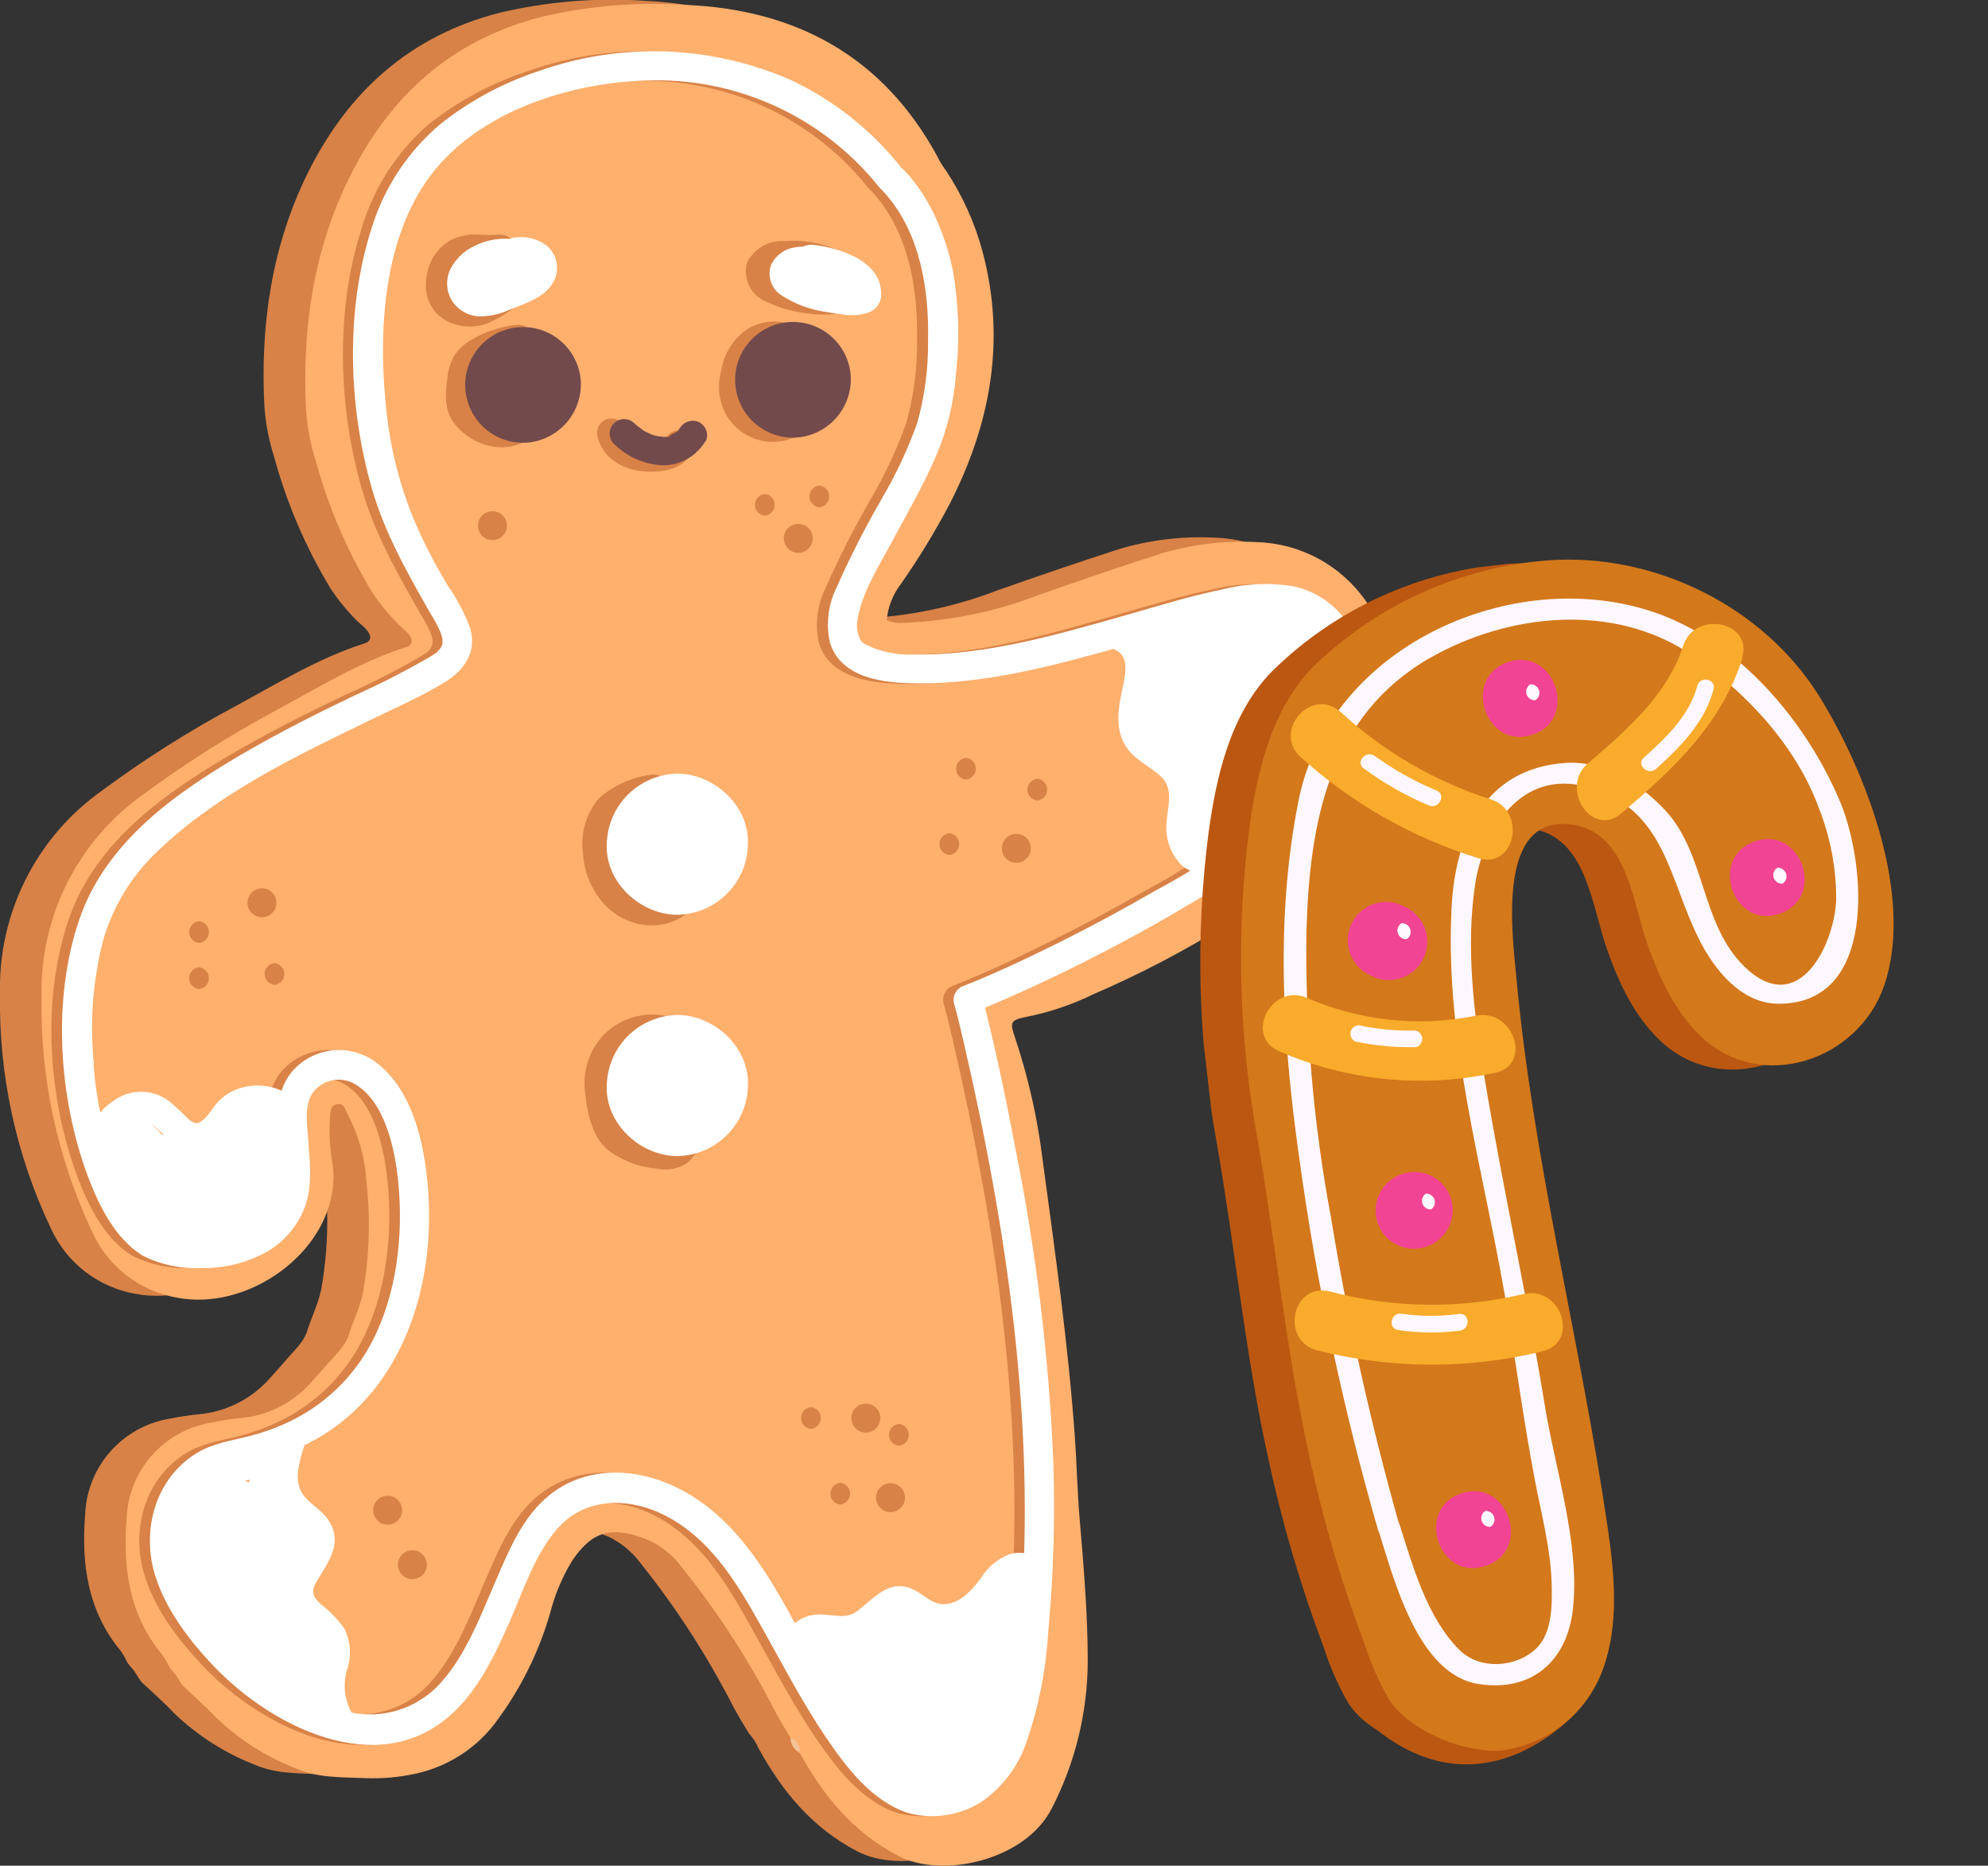 <svg width="326" height="306" viewBox="0 0 326 306" fill="none" xmlns="http://www.w3.org/2000/svg">
<rect x="0" y="0" width="326" height="306" fill="#333333" stroke="none"/>
<g clip-path="url(#clip0_303_3)">
<path d="M197.056 149.322C204.303 145.257 210.979 140.496 215.916 133.726C223.399 123.46 224.554 107.816 217.181 97.93C215.166 95.003 212.488 92.595 209.364 90.902C206.24 89.208 202.76 88.278 199.208 88.186C193.935 87.91 188.654 88.536 183.592 90.036C176.868 92.203 170.192 94.497 163.531 96.838C156.448 99.567 148.965 101.117 141.381 101.425C140.419 101.534 139.446 101.381 138.564 100.982C138.757 98.836 139.559 96.789 140.874 95.082C143.811 90.864 146.484 86.469 148.88 81.922C155.604 68.793 158.136 55.031 154.275 40.557C153.034 35.825 151.018 31.33 148.31 27.255C147.747 26.497 147.26 25.687 146.855 24.834C137.932 8.605 123.771 0.965 105.687 0.127C97.723 -0.407 89.724 0.254 81.955 2.088C67.225 5.853 57.084 15.043 50.486 28.346C44.537 40.368 42.686 53.259 43.351 66.562C43.544 69.384 44.076 72.172 44.933 74.867C46.998 82.47 50.113 89.747 54.188 96.49C55.386 98.312 56.758 100.013 58.286 101.568C59.157 102.485 60.359 103.149 60.723 104.383C60.723 105.127 60.232 105.38 59.773 105.522C52.116 107.974 45.328 112.197 38.32 115.978C30.845 119.989 23.669 124.536 16.85 129.581C11.516 133.327 7.189 138.329 4.25 144.145C1.311 149.961 -0.149 156.411 -3.05176e-05 162.926C-0.23 176.205 2.607 189.359 8.29 201.364C9.555 204.198 11.504 206.675 13.961 208.571C16.419 210.468 19.308 211.725 22.372 212.231C33.304 214.24 45.677 205.903 47.591 195.274C47.955 193.372 47.955 191.418 47.591 189.516C47.23 187.231 47.129 184.912 47.29 182.603C47.29 181.733 47.401 180.658 48.509 180.468C49.616 180.278 49.695 181.291 50.091 181.923C51.926 185.345 53.005 189.121 53.255 192.996C53.952 199.134 53.76 205.341 52.685 211.424C52.163 213.986 50.977 216.264 50.233 218.716C49.836 219.591 49.302 220.397 48.651 221.105C47.069 222.829 45.613 224.585 44.047 226.277C41.076 229.548 36.979 231.576 32.576 231.956C30.994 232.114 29.27 232.399 27.64 232.715C23.931 233.369 20.556 235.268 18.071 238.097C15.586 240.927 14.14 244.518 13.97 248.28C13.306 256.474 14.35 264.193 19.808 270.789C20.24 271.422 20.621 272.089 20.948 272.782C21.169 273.098 21.422 273.352 21.66 273.652C22.324 274.316 22.625 275.234 23.242 275.914C25.014 277.591 26.865 279.188 28.526 280.96C32.329 284.624 36.819 287.5 41.737 289.423C45.344 291.005 49.284 290.831 53.081 291.005C55.903 291.115 58.726 290.86 61.482 290.245C66.936 289.03 71.739 285.82 74.946 281.245C78.741 276.036 81.615 270.215 83.442 264.035C84.214 260.919 85.463 257.942 87.145 255.208C90.499 250.384 93.679 249.482 99.802 252.045C101.893 253.061 103.707 254.57 105.086 256.442C110.856 263.664 115.891 271.443 120.117 279.663C120.955 281.245 121.904 282.827 122.806 284.298C123.465 285.017 123.999 285.84 124.388 286.734C128.28 293.82 133.185 299.799 140.605 303.659C147.725 307.376 161.426 304.418 165.746 295.75C169.551 288.31 171.546 280.078 171.568 271.722C171.568 263.813 170.904 256.094 170.255 248.296C169.891 243.962 169.78 239.596 169.48 235.246C168.42 219.887 166.236 204.67 164.164 189.374C163.256 182.553 161.655 175.843 159.386 169.348C158.579 167.039 158.816 166.659 161.142 166.184C165.052 165.42 168.845 164.143 172.422 162.388C180.088 159.076 187.492 155.189 194.572 150.762C195.337 150.18 196.171 149.696 197.056 149.322Z" fill="#D88247"/>
<path d="M203.907 150.002C211.138 145.937 217.83 141.176 222.766 134.453C230.25 124.187 231.389 108.543 224.032 98.657C222.012 95.733 219.33 93.326 216.204 91.633C213.078 89.94 209.597 89.008 206.043 88.913C200.774 88.636 195.497 89.267 190.443 90.78C183.719 92.931 177.026 95.225 170.366 97.566C163.285 100.304 155.801 101.854 148.216 102.153C147.259 102.262 146.291 102.109 145.415 101.71C145.603 99.565 146.398 97.518 147.709 95.81C150.656 91.595 153.335 87.2 155.731 82.649C162.455 69.52 164.986 55.759 161.126 41.285C159.858 36.556 157.833 32.064 155.13 27.982C154.561 27.225 154.069 26.415 153.658 25.562C144.766 9.285 130.606 1.582 112.522 0.807C104.558 0.274 96.559 0.935 88.79 2.768C74.06 6.533 63.919 15.723 57.337 29.026C51.388 41.048 49.521 53.94 50.186 67.243C50.379 70.064 50.911 72.852 51.768 75.547C53.834 83.119 56.938 90.37 60.992 97.091C62.2 98.91 63.577 100.61 65.105 102.169C65.976 103.086 67.162 103.751 67.526 104.984C67.541 105.256 67.453 105.524 67.28 105.735C67.108 105.946 66.862 106.084 66.593 106.123C58.935 108.591 52.148 112.798 45.139 116.579C37.661 120.594 30.48 125.14 23.653 130.182C18.315 133.931 13.985 138.938 11.045 144.76C8.106 150.582 6.649 157.039 6.803 163.559C6.589 176.837 9.425 189.987 15.094 201.996C16.361 204.832 18.312 207.309 20.773 209.206C23.233 211.102 26.125 212.359 29.191 212.863C40.107 214.872 52.496 206.536 54.41 195.906C54.774 194.004 54.774 192.051 54.41 190.149C54.054 187.863 53.959 185.544 54.125 183.236C54.125 182.366 54.22 181.291 55.328 181.101C56.435 180.911 56.53 181.923 56.91 182.556C58.745 185.978 59.825 189.754 60.074 193.629C60.779 199.766 60.587 205.974 59.505 212.057C58.983 214.619 57.796 216.897 57.052 219.349C56.656 220.224 56.122 221.031 55.47 221.737C53.888 223.461 52.432 225.217 50.85 226.91C47.891 230.187 43.796 232.217 39.395 232.588C37.732 232.759 36.079 233.018 34.443 233.364C30.736 234.015 27.361 235.91 24.876 238.737C22.39 241.564 20.944 245.153 20.774 248.913C20.109 257.106 21.153 264.826 26.612 271.422C27.055 272.051 27.441 272.718 27.767 273.415C27.972 273.731 28.241 273.984 28.463 274.285C29.111 274.949 29.428 275.867 30.045 276.547C31.801 278.224 33.652 279.821 35.329 281.593C39.124 285.26 43.609 288.136 48.525 290.055C52.148 291.637 56.071 291.463 59.884 291.637C62.706 291.748 65.53 291.493 68.285 290.878C73.735 289.662 78.532 286.451 81.734 281.877C85.523 276.677 88.381 270.86 90.182 264.683C90.963 261.568 92.216 258.591 93.9 255.857C97.239 251.032 100.419 250.131 106.558 252.693C108.69 253.731 110.532 255.28 111.921 257.201C117.701 264.419 122.742 272.198 126.967 280.422C127.79 282.004 128.755 283.586 129.657 285.057C130.277 285.786 130.779 286.608 131.144 287.493C135.036 294.579 139.941 300.559 147.361 304.418C154.497 308.135 168.198 305.177 172.517 296.509C176.326 289.087 178.332 280.871 178.371 272.529C178.371 264.699 177.707 256.901 177.042 249.103C176.678 244.768 176.583 240.403 176.283 236.053C175.207 220.693 173.024 205.476 170.967 190.18C170.124 183.309 168.587 176.542 166.379 169.981C165.572 167.671 165.793 167.292 168.135 166.817C172.04 166.05 175.827 164.774 179.4 163.021C187.068 159.715 194.473 155.828 201.55 151.394C202.276 150.836 203.067 150.368 203.907 150.002Z" fill="#FFB06D"/>
<path d="M203.907 150.002C203.391 149.91 202.86 150.011 202.414 150.285C201.967 150.559 201.637 150.988 201.486 151.489C201.987 151.483 202.476 151.342 202.902 151.08C203.328 150.818 203.676 150.446 203.907 150.002Z" fill="#F6C396"/>
<path d="M11.249 150.857C15.632 137.933 27.355 129.819 38.699 123.254C44.458 119.932 50.407 116.927 56.404 114.064C60.737 112.15 64.962 110 69.061 107.626L69.868 107.088L70.026 106.993L70.121 106.882C70.539 106.55 70.825 106.079 70.928 105.554C70.896 105.355 70.896 105.152 70.928 104.953C70.856 104.565 70.75 104.183 70.611 103.814C70.161 102.778 69.632 101.779 69.029 100.824C65.2 94.133 61.419 87.49 59.283 80.008C55.454 66.546 54.995 50.903 59.283 37.52C61.234 30.884 65.044 24.945 70.263 20.405C75.196 16.502 80.791 13.517 86.781 11.595C100.241 6.857 115.001 7.423 128.059 13.176C135.048 16.483 141.181 21.355 145.985 27.413C150.478 31.636 153.215 38.295 154.418 44.18C155.425 49.925 155.607 55.784 154.956 61.58C154.613 65.929 153.593 70.199 151.934 74.234C149.75 79.407 146.902 84.278 144.26 89.23C142.235 92.994 139.672 97.044 138.865 101.315C138.623 102.367 138.694 103.466 139.071 104.478C139.225 104.971 139.558 105.388 140.004 105.649C142.453 106.88 145.177 107.463 147.915 107.341C159.892 107.626 171.869 104.051 183.276 100.808C188.37 99.353 193.449 97.771 198.639 96.712C202.416 95.742 206.353 95.559 210.204 96.174C216.976 97.534 221.279 103.371 222.07 109.983C223.099 118.525 218.827 126.829 213.384 133.109C209.272 137.633 204.517 141.529 199.271 144.672C193.491 148.31 187.585 151.732 181.551 154.938C174.448 158.702 167.186 162.214 159.765 165.299C161.68 172.986 163.293 180.769 164.765 188.551C168.19 205.555 170.264 222.803 170.967 240.134C171.249 249.306 170.969 258.487 170.128 267.625C169.775 273.753 168.588 279.804 166.6 285.611C165.283 289.654 162.669 293.151 159.164 295.56C157.41 296.659 155.449 297.387 153.403 297.7C151.357 298.012 149.269 297.903 147.266 297.379C141.207 295.465 136.951 289.739 133.549 284.725C129.388 278.524 126.002 271.849 122.316 265.363C118.629 258.878 114.405 252.219 107.396 248.596C101.495 245.559 94.217 245.433 89.597 250.795C85.847 255.098 83.996 261.172 81.686 266.297C79.266 271.801 76.481 277.607 71.814 281.577C59.853 291.811 42.844 283.159 33.541 273.51C29.349 269.16 25.204 263.766 23.542 257.85C21.517 250.589 23.89 242.396 30.488 238.346C33.225 236.67 36.279 236.29 39.316 235.499C41.733 234.87 44.076 233.99 46.309 232.873C51.844 230.078 56.365 225.619 59.236 220.124C63.365 212.215 64.441 202.487 63.555 193.724C63.017 188.472 61.356 180.262 56.056 177.589C55.087 177.134 54.003 176.983 52.947 177.155C51.891 177.327 50.912 177.815 50.138 178.554C48.066 180.452 48.556 184.09 48.793 186.574C49.015 190.133 49.537 193.977 48.429 197.441C47.36 200.676 45.165 203.421 42.243 205.176C38.879 207.107 35.046 208.07 31.168 207.96C27.883 208.124 24.612 207.431 21.675 205.951C17.135 203.167 14.54 197.82 12.705 193.043C7.895 180.088 6.772 164.017 11.249 150.857ZM13.622 174.584C14.064 181.125 15.616 187.544 18.21 193.565C19.192 195.864 20.521 197.997 22.15 199.893C23.396 201.397 25.165 202.375 27.102 202.629C33.178 203.768 42.053 202.629 44.015 195.574C45.756 189.247 41.547 181.512 46.041 175.881C46.907 174.839 47.973 173.981 49.176 173.357C50.379 172.734 51.695 172.358 53.046 172.252C54.397 172.146 55.756 172.312 57.042 172.739C58.328 173.167 59.515 173.848 60.533 174.742C65.548 178.949 67.431 186.163 68.206 192.379C70.105 207.643 65.896 225.107 52.78 234.344C48.49 237.295 43.646 239.345 38.541 240.371C35.25 241.083 32.212 242.032 30.077 244.8C28.075 247.531 27.234 250.942 27.735 254.291C28.51 260.096 32.719 265.474 36.627 269.603C41.563 274.838 47.702 279.236 54.932 280.675C57.806 281.434 60.837 281.356 63.667 280.451C66.498 279.546 69.012 277.851 70.912 275.566C74.82 271.011 77.051 265.095 79.392 259.653C81.607 254.528 83.87 248.818 88.347 245.227C93.995 240.687 101.495 240.64 107.95 243.392C121.968 249.356 127.505 265.395 134.846 277.528C137.932 282.668 141.523 288.822 146.918 291.764C148.442 292.539 150.141 292.905 151.85 292.828C153.558 292.75 155.217 292.231 156.664 291.321C157.917 290.537 158.994 289.503 159.829 288.284C160.969 286.704 161.885 284.974 162.55 283.143C164.362 277.23 165.425 271.114 165.714 264.936C168.119 233.3 163.42 201.664 156.316 170.914C155.826 168.794 155.335 166.675 154.734 164.587C154.581 163.989 154.66 163.357 154.953 162.814C155.246 162.272 155.733 161.86 156.316 161.66C161.221 159.746 166.537 157.231 171.584 154.732C176.995 152.075 182.306 149.243 187.516 146.238C193.498 143.059 199.185 139.354 204.508 135.165C211.011 129.676 217.166 121.894 217.434 113.02C217.593 107.404 214.887 102.105 209.081 100.856C205.613 100.367 202.08 100.62 198.718 101.599C193.497 102.77 188.37 104.367 183.213 105.823C171.995 108.986 160.272 112.276 148.516 112.15C143.263 112.15 136.065 111.375 134.277 105.427C133.609 102.389 134 99.213 135.384 96.427C137.585 91.46 140.046 86.613 142.757 81.906C145.09 77.943 147.045 73.77 148.595 69.441C149.824 65.066 150.426 60.54 150.383 55.996C150.557 47.47 149.038 38.375 143.453 31.952C143.158 31.601 142.84 31.268 142.504 30.956C142.364 30.814 142.237 30.661 142.124 30.497C137.566 24.878 131.761 20.398 125.17 17.411C118.58 14.424 111.384 13.012 104.153 13.287C92.397 13.619 78.838 17.732 70.611 26.653C61.118 36.935 60.137 53.196 61.435 66.388C62.018 72.883 63.569 79.255 66.039 85.291C67.652 89.044 69.523 92.68 71.64 96.174C73.106 98.337 74.297 100.675 75.184 103.134C76.307 107.088 74.155 110.062 70.928 112.023C66.941 114.444 62.621 116.31 58.429 118.351C46.705 124.029 34.396 129.929 24.745 138.914C20.168 142.968 16.819 148.223 15.078 154.084C13.351 160.793 12.858 167.761 13.622 174.647V174.584Z" fill="#D88247"/>
<path d="M131.113 287.493C131.216 286.974 131.121 286.436 130.845 285.984C130.57 285.533 130.134 285.202 129.625 285.057C129.642 285.557 129.787 286.044 130.048 286.471C130.308 286.898 130.675 287.25 131.113 287.493Z" fill="#F5C396"/>
<path d="M136.808 40.795C137.351 41.112 137.746 41.631 137.907 42.239C138.067 42.847 137.979 43.494 137.663 44.037C137.334 44.568 136.815 44.952 136.211 45.111C135.608 45.27 134.966 45.192 134.419 44.892C134.657 45.002 133.992 44.749 133.897 44.718C133.612 44.627 133.321 44.553 133.027 44.496L132.552 44.417H131.872C130.82 44.325 129.763 44.294 128.708 44.322H128.186L127.6 44.496L127.394 44.623C127.394 44.623 127.236 44.765 127.141 44.844V44.971C127.331 45.129 127.363 45.16 127.236 45.081L127.394 45.192C127.584 45.303 127.774 45.414 127.98 45.508L128.423 45.698L129.293 45.999C130.329 46.336 131.386 46.605 132.457 46.806H132.948L133.786 46.885C134.356 46.916 134.926 46.916 135.495 46.885C136.509 46.851 137.511 46.664 138.47 46.331C139.065 46.163 139.703 46.234 140.247 46.53C140.791 46.825 141.198 47.322 141.381 47.913C141.541 48.51 141.466 49.147 141.172 49.691C140.878 50.235 140.386 50.646 139.799 50.839C137.545 51.549 135.164 51.76 132.821 51.456C130.304 51.204 127.848 50.525 125.559 49.447C124.371 48.939 123.406 48.019 122.842 46.857C122.278 45.694 122.153 44.367 122.49 43.12C123.038 41.978 123.916 41.027 125.01 40.39C126.105 39.753 127.365 39.458 128.629 39.545C131.416 39.305 134.22 39.733 136.808 40.795ZM74.915 47.581C74.963 47.651 75.005 47.725 75.041 47.802V47.881C75.168 48.024 75.31 48.15 75.437 48.277L75.674 48.419L76.006 48.593L76.275 48.688H77.668C78.079 48.593 78.475 48.467 78.886 48.356L79.202 48.213L79.962 47.786L80.595 47.359L80.832 47.201C81.686 46.505 82.414 45.746 83.253 44.971C83.703 44.552 84.297 44.323 84.912 44.334C85.527 44.345 86.114 44.594 86.549 45.029C86.983 45.464 87.233 46.05 87.243 46.665C87.254 47.279 87.026 47.874 86.607 48.324C84.829 50.258 82.676 51.808 80.278 52.88C79.093 53.399 77.801 53.627 76.51 53.544C75.219 53.461 73.967 53.071 72.858 52.405C71.736 51.703 70.853 50.678 70.326 49.463C69.809 48.128 69.688 46.673 69.978 45.271C70.131 44.043 70.57 42.868 71.26 41.841C71.95 40.813 72.871 39.962 73.95 39.355C75.303 38.701 76.799 38.397 78.3 38.469C79.559 38.564 80.823 38.564 82.082 38.469C82.71 38.474 83.311 38.725 83.755 39.169C84.2 39.613 84.451 40.214 84.455 40.842C84.439 41.466 84.184 42.061 83.742 42.502C83.3 42.944 82.706 43.199 82.082 43.215C81.176 43.294 80.266 43.294 79.361 43.215H77.114L76.544 43.357H76.433L75.943 43.658C76.354 43.389 75.943 43.769 75.737 43.895C75.627 44.044 75.532 44.203 75.453 44.37C75.453 44.496 75.326 44.654 75.326 44.654C75.326 44.654 75.184 45.018 75.136 45.192C75.046 45.514 74.978 45.842 74.93 46.173V46.553C74.938 46.668 74.938 46.785 74.93 46.901C74.93 46.901 74.93 47.122 75.025 47.296L74.915 47.581ZM77.114 43.246C77.399 43.199 77.335 43.246 77.114 43.246V43.246ZM74.851 47.581V47.739C74.851 47.739 74.93 47.66 74.899 47.581H74.851ZM129.499 53.133C129.8 53.216 130.082 53.358 130.328 53.55C130.575 53.742 130.781 53.98 130.936 54.252C131.09 54.524 131.189 54.823 131.228 55.133C131.266 55.443 131.243 55.758 131.16 56.059C131.077 56.36 130.935 56.642 130.743 56.889C130.551 57.135 130.312 57.341 130.041 57.496C129.769 57.65 129.469 57.749 129.159 57.788C128.849 57.826 128.534 57.803 128.233 57.72C127.989 57.637 127.741 57.568 127.489 57.514H126.24L125.496 57.736H125.401L124.736 58.131L124.499 58.337L124.088 58.764C124.468 58.369 123.945 59.017 123.882 59.128C123.644 59.504 123.468 59.915 123.36 60.346C122.944 61.496 122.751 62.714 122.79 63.937C122.783 64.063 122.783 64.19 122.79 64.316C122.79 64.522 122.917 64.712 122.98 64.917L123.17 65.265C123.282 65.475 123.408 65.676 123.55 65.866L123.771 66.119C123.918 66.284 124.076 66.438 124.246 66.578L124.721 66.926L125.132 67.148C125.327 67.194 125.518 67.257 125.702 67.337C125.894 67.361 126.084 67.397 126.271 67.448H127.347C127.737 67.384 128.119 67.278 128.486 67.132L129.008 66.863L129.325 66.847C129.772 66.402 130.377 66.153 131.007 66.155C131.638 66.156 132.242 66.408 132.687 66.855C133.132 67.302 133.381 67.907 133.379 68.537C133.378 69.168 133.126 69.772 132.679 70.216C131.75 71.031 130.665 71.647 129.49 72.028C128.315 72.409 127.074 72.546 125.844 72.431C124.55 72.291 123.301 71.871 122.186 71.199C121.071 70.527 120.116 69.619 119.389 68.54C118.672 67.415 118.199 66.152 118.003 64.833C117.807 63.514 117.891 62.168 118.25 60.884C118.648 58.269 120.029 55.904 122.11 54.272C123.171 53.527 124.39 53.036 125.671 52.839C126.953 52.641 128.263 52.742 129.499 53.133ZM73.364 62.007C73.471 60.792 73.815 59.61 74.377 58.527C75.057 57.425 75.996 56.507 77.114 55.853C79.513 54.384 82.222 53.496 85.025 53.259C85.654 53.259 86.258 53.509 86.703 53.954C87.148 54.399 87.398 55.003 87.398 55.632C87.378 56.255 87.122 56.847 86.681 57.288C86.24 57.729 85.648 57.985 85.025 58.005C83.045 58.226 81.142 58.891 79.455 59.95C79.094 60.141 78.78 60.412 78.538 60.741C78.443 60.868 78.427 60.868 78.538 60.741L78.332 61.105L78.174 61.595C77.915 62.545 77.777 63.522 77.763 64.506V65.408L77.858 65.85V66.088C77.948 66.257 78.049 66.421 78.158 66.578L78.427 66.91L78.854 67.306C78.854 67.306 79.155 67.527 79.202 67.559C79.25 67.591 79.709 67.875 79.962 68.002C80.347 68.217 80.763 68.372 81.196 68.46L81.686 68.555H82.683L83.442 68.429L83.838 68.223L84.028 68.097L84.297 67.828C84.748 67.395 85.349 67.153 85.974 67.153C86.599 67.153 87.2 67.395 87.651 67.828C88.092 68.275 88.339 68.877 88.339 69.504C88.339 70.132 88.092 70.734 87.651 71.181C83.822 75.025 77.399 73.38 74.408 69.331C72.842 67.148 73 64.553 73.364 62.007ZM109.184 72.146C109.218 72.095 109.268 72.056 109.326 72.035C109.326 72.035 109.216 72.114 109.184 72.146Z" fill="#D88247"/>
<path d="M105.593 77.303C103.937 77.216 102.334 76.698 100.941 75.8C99.505 74.851 98.464 73.412 98.014 71.751C97.913 71.445 97.876 71.122 97.904 70.801C97.932 70.481 98.025 70.169 98.177 69.885C98.33 69.602 98.538 69.352 98.79 69.152C99.042 68.951 99.332 68.804 99.642 68.719C99.953 68.635 100.277 68.614 100.596 68.658C100.915 68.703 101.222 68.812 101.497 68.978C101.772 69.145 102.011 69.366 102.198 69.628C102.386 69.889 102.518 70.187 102.586 70.501L102.681 70.817C102.81 70.982 102.916 71.163 102.998 71.355L103.235 71.592L103.457 71.782C103.662 71.909 103.868 72.035 104.089 72.146L104.279 72.225H104.501L105.339 72.431H105.767C106.293 72.462 106.822 72.462 107.349 72.431H108.061H108.282L108.757 72.32C108.646 72.32 108.583 72.447 108.757 72.32L108.962 72.209L109.057 72.114C109.05 72.14 109.05 72.168 109.057 72.194V72.099L109.2 71.861C109.353 71.579 109.559 71.329 109.809 71.127C110.058 70.924 110.345 70.772 110.652 70.681C110.96 70.589 111.283 70.559 111.602 70.592C111.922 70.624 112.232 70.72 112.514 70.873C112.797 71.025 113.047 71.232 113.249 71.481C113.452 71.731 113.603 72.017 113.695 72.325C113.787 72.633 113.817 72.955 113.784 73.275C113.752 73.594 113.656 73.904 113.503 74.187C112.064 76.986 108.472 77.588 105.593 77.303ZM102.95 71.308C102.95 71.181 102.76 71.086 102.966 71.308H102.95ZM108.14 151.695C106.595 151.874 105.03 151.711 103.556 151.216C102.082 150.721 100.735 149.907 99.612 148.832C97.251 146.526 95.83 143.426 95.625 140.132C95.373 138.499 95.475 136.831 95.922 135.24C96.37 133.649 97.153 132.173 98.22 130.91C100.575 128.865 103.47 127.541 106.558 127.098C107.166 126.945 107.809 127.033 108.354 127.342C108.899 127.651 109.304 128.159 109.485 128.759C109.644 129.354 109.569 129.988 109.275 130.53C108.98 131.072 108.489 131.48 107.902 131.669C105.545 132.191 102.966 132.729 101.463 134.453C99.96 136.178 100.166 139.895 100.894 142.141C101.246 143.314 101.896 144.377 102.78 145.225C103.664 146.073 104.753 146.678 105.941 146.981C106.967 147.198 108.037 147.061 108.977 146.593C109.916 146.125 110.669 145.353 111.114 144.403C111.486 144.007 111.983 143.75 112.522 143.677C113.061 143.603 113.608 143.716 114.073 143.998C114.538 144.279 114.893 144.712 115.077 145.223C115.261 145.735 115.264 146.294 115.085 146.807C114.414 148.126 113.43 149.261 112.219 150.113C111.009 150.965 109.608 151.508 108.14 151.695ZM112.855 190.639C112.1 191.168 111.241 191.531 110.336 191.706C109.431 191.88 108.499 191.862 107.602 191.651C104.607 191.392 101.755 190.253 99.406 188.377C96.922 186.068 96.242 182.05 95.91 178.886C95.734 177.242 95.912 175.58 96.434 174.011C96.955 172.442 97.807 171.003 98.932 169.791C100.243 168.444 101.873 167.449 103.67 166.896C105.466 166.343 107.374 166.251 109.216 166.627C109.806 166.817 110.3 167.227 110.595 167.773C110.889 168.318 110.962 168.956 110.798 169.554C110.601 170.139 110.19 170.628 109.646 170.922C109.103 171.215 108.468 171.292 107.871 171.135C106.687 170.935 105.471 171.076 104.365 171.541C103.258 172.006 102.307 172.776 101.621 173.761C99.928 176.276 100.514 179.377 101.257 182.113C101.475 183.218 102.027 184.229 102.84 185.008C103.939 185.765 105.193 186.267 106.51 186.479C107.517 186.868 108.6 187.02 109.674 186.922C110.102 186.779 110.292 186.352 110.592 185.909C111.008 185.241 111.491 184.615 112.032 184.043C112.479 183.598 113.084 183.349 113.715 183.351C114.345 183.352 114.949 183.604 115.394 184.051C115.839 184.498 116.088 185.103 116.086 185.733C116.085 186.363 115.833 186.967 115.386 187.412C114.621 188.547 113.775 189.625 112.855 190.639Z" fill="#D88247"/>
<path d="M12.989 150.857C17.372 137.933 29.096 129.819 40.44 123.254C46.199 119.932 52.148 116.927 58.144 114.064C62.473 112.129 66.693 109.958 70.785 107.563C71.054 107.389 71.323 107.215 71.576 107.025L71.75 106.93V106.819C72.178 106.492 72.471 106.019 72.573 105.491C72.541 105.291 72.541 105.089 72.573 104.889C72.501 104.501 72.395 104.12 72.257 103.751C71.806 102.715 71.277 101.716 70.674 100.761C66.846 94.07 63.064 87.426 60.928 79.944C57.1 66.483 56.641 50.839 60.928 37.457C62.956 30.816 66.849 24.897 72.146 20.405C77.036 16.516 82.581 13.533 88.521 11.595C101.981 6.857 116.741 7.423 129.799 13.176C136.788 16.483 142.922 21.355 147.725 27.413C152.218 31.636 154.955 38.295 156.221 44.18C157.232 49.924 157.408 55.785 156.743 61.58C156.406 65.928 155.392 70.198 153.737 74.234C151.554 79.407 148.706 84.278 146.064 89.23C144.039 92.994 141.46 97.044 140.669 101.315C140.419 102.366 140.49 103.468 140.874 104.478C141.029 104.971 141.362 105.388 141.808 105.649C144.257 106.88 146.98 107.463 149.719 107.341C161.664 107.563 173.625 104.019 185.048 100.777C190.142 99.322 195.221 97.74 200.411 96.68C204.188 95.711 208.125 95.528 211.976 96.142C218.748 97.502 223.051 103.339 223.842 109.951C224.871 118.493 220.599 126.797 215.156 133.077C211.044 137.602 206.289 141.497 201.043 144.64C195.274 148.278 189.367 151.7 183.323 154.906C176.22 158.671 168.958 162.182 161.537 165.267C163.452 172.954 165.065 180.737 166.537 188.519C169.962 205.523 172.036 222.771 172.739 240.102C173.021 249.274 172.741 258.456 171.9 267.594C171.547 273.721 170.36 279.772 168.372 285.579C167.049 289.62 164.437 293.115 160.936 295.528C159.178 296.638 157.21 297.375 155.155 297.693C153.101 298.011 151.003 297.905 148.991 297.379C142.947 295.465 138.675 289.739 135.289 284.725C131.128 278.524 127.743 271.849 124.056 265.363C120.37 258.878 116.145 252.219 109.137 248.596C103.235 245.559 95.957 245.433 91.337 250.795C87.588 255.098 85.737 261.172 83.427 266.297C81.006 271.801 78.206 277.607 73.554 281.577C61.593 291.811 44.585 283.159 35.282 273.51C31.089 269.16 26.944 263.766 25.283 257.85C23.258 250.589 25.631 242.396 32.228 238.346C34.965 236.67 38.019 236.29 41.041 235.499C43.463 234.872 45.812 233.992 48.05 232.873C53.585 230.078 58.105 225.619 60.976 220.124C65.105 212.215 66.181 202.487 65.295 193.724C64.757 188.472 63.096 180.262 57.796 177.589C56.825 177.135 55.739 176.984 54.68 177.156C53.622 177.328 52.64 177.815 51.863 178.554C49.806 180.452 50.281 184.09 50.518 186.574C50.755 190.133 51.277 193.977 50.17 197.441C49.1 200.676 46.905 203.421 43.984 205.176C40.619 207.107 36.786 208.07 32.909 207.96C29.624 208.124 26.353 207.431 23.416 205.951C18.875 203.167 16.28 197.82 14.445 193.043C9.619 180.088 8.512 164.017 12.989 150.857ZM15.347 174.584C15.802 181.125 17.359 187.542 19.951 193.565C20.933 195.864 22.261 197.997 23.89 199.893C25.136 201.397 26.905 202.375 28.843 202.629C34.918 203.768 43.794 202.629 45.756 195.574C47.496 189.247 43.288 181.512 47.781 175.881C48.647 174.839 49.713 173.981 50.916 173.357C52.12 172.734 53.436 172.358 54.787 172.252C56.138 172.146 57.496 172.312 58.782 172.739C60.068 173.167 61.255 173.848 62.273 174.742C67.289 178.949 69.171 186.163 69.931 192.379C71.845 207.643 67.637 225.107 54.521 234.344C50.229 237.292 45.386 239.342 40.282 240.371C36.991 241.083 33.953 242.032 31.817 244.8C29.816 247.531 28.974 250.942 29.475 254.291C30.251 260.096 34.459 265.474 38.351 269.603C43.303 274.838 49.521 279.236 56.672 280.675C59.546 281.434 62.577 281.356 65.408 280.451C68.239 279.546 70.752 277.851 72.652 275.566C76.544 271.011 78.775 265.095 81.132 259.653C83.347 254.528 85.61 248.818 90.088 245.227C95.72 240.687 103.235 240.64 109.69 243.392C123.708 249.356 129.246 265.395 136.587 277.528C139.751 282.668 143.279 288.822 148.674 291.764C150.199 292.539 151.898 292.905 153.606 292.828C155.314 292.75 156.973 292.231 158.42 291.321C159.673 290.537 160.75 289.503 161.585 288.284C162.703 286.701 163.597 284.971 164.243 283.143C166.062 277.232 167.126 271.114 167.407 264.936C169.828 233.3 165.129 201.664 158.025 170.914C157.534 168.794 157.044 166.675 156.443 164.587C156.294 163.979 156.383 163.338 156.692 162.794C157.001 162.25 157.506 161.844 158.104 161.66C162.993 159.746 168.325 157.231 173.372 154.732C178.814 152.022 184.13 149.164 189.32 146.159C195.302 142.98 200.988 139.275 206.312 135.086C212.815 129.597 218.969 121.815 219.238 112.941C219.396 107.325 216.691 102.026 210.884 100.777C207.416 100.288 203.884 100.541 200.521 101.52C195.3 102.691 190.174 104.288 185.016 105.744C173.799 108.907 162.075 112.197 150.32 112.071C145.067 112.071 137.868 111.296 136.08 105.348C135.421 102.309 135.811 99.136 137.188 96.348C139.394 91.381 141.86 86.534 144.577 81.827C146.91 77.864 148.864 73.691 150.415 69.362C151.638 64.987 152.234 60.46 152.187 55.917C152.377 47.391 150.858 38.295 145.273 31.873C144.977 31.522 144.66 31.189 144.323 30.877C144.184 30.735 144.057 30.582 143.944 30.418C139.385 24.799 133.581 20.319 126.99 17.332C120.399 14.345 113.203 12.933 105.972 13.208C94.217 13.54 80.658 17.653 72.431 26.574C63.017 36.856 61.957 53.117 63.254 66.309C63.837 72.804 65.389 79.176 67.858 85.212C69.471 88.965 71.343 92.601 73.459 96.095C74.964 98.252 76.192 100.591 77.114 103.055C78.237 107.009 76.085 109.983 72.858 111.944C68.871 114.364 64.536 116.231 60.359 118.271C48.635 123.95 36.326 129.85 26.675 138.835C22.105 142.865 18.751 148.092 16.992 153.925C15.211 160.679 14.675 167.701 15.41 174.647L15.347 174.584Z" fill="white"/>
<path d="M185.38 102.517C186.181 102.89 186.893 103.429 187.469 104.099C187.673 103.947 187.904 103.835 188.149 103.766C192.895 102.485 197.642 100.982 202.515 99.986C206.549 99.147 211.058 98.863 214.682 101.156C216.276 102.266 217.593 103.728 218.531 105.429C219.47 107.13 220.004 109.023 220.093 110.964C220.213 112.912 220.015 114.868 219.507 116.753C219.347 119.569 218.362 122.275 216.675 124.535C216.48 124.819 216.229 125.061 215.938 125.246C215.647 125.431 215.322 125.555 214.982 125.611C211.867 132.09 207.185 137.69 201.36 141.904C200.312 142.78 198.993 143.269 197.627 143.286C196.261 143.303 194.93 142.849 193.861 141.999C193.009 141.161 192.34 140.157 191.893 139.049C191.447 137.942 191.233 136.754 191.266 135.561C191.266 132.856 192.69 129.597 190.459 127.446C188.687 125.738 186.377 124.82 184.874 122.78C182.849 120.011 183.292 116.611 183.956 113.447C184.399 111.391 185.443 107.768 182.96 106.614C180.222 105.317 182.627 101.235 185.38 102.517ZM15.125 184.85C15.719 183.16 16.86 181.718 18.369 180.753C19.667 179.7 21.277 179.106 22.948 179.063C24.619 179.02 26.258 179.531 27.608 180.515C28.652 181.364 29.645 182.272 30.583 183.236C31.263 183.869 31.991 184.581 32.893 183.995C34.19 183.157 34.95 181.449 36.057 180.405C37.295 179.254 38.839 178.485 40.503 178.19C42.269 177.866 44.091 178.049 45.757 178.718C47.424 179.387 48.866 180.515 49.917 181.971C50.21 182.505 50.286 183.131 50.13 183.72C49.974 184.309 49.597 184.816 49.078 185.134C48.719 185.371 48.298 185.497 47.868 185.497C47.438 185.497 47.017 185.371 46.657 185.134C46.936 185.771 47.169 186.426 47.354 187.096C47.894 189.067 47.992 191.133 47.639 193.146C47.286 195.159 46.492 197.068 45.313 198.738C45.049 199.094 44.709 199.386 44.316 199.592C43.26 201.657 41.56 203.322 39.475 204.337C35.888 205.701 31.944 205.807 28.289 204.638C24.873 203.774 21.878 201.722 19.84 198.849C18.045 196.141 16.713 193.152 15.901 190.006C15.19 188.386 14.922 186.607 15.125 184.85ZM24.792 184.328C25.462 184.907 26.086 185.536 26.659 186.21L26.802 186.068C26.216 185.514 25.647 184.96 25.03 184.486C24.955 184.427 24.875 184.374 24.792 184.328ZM135.226 264.841C137.061 264.936 138.928 265.474 140.51 264.288C143.422 262.089 145.827 258.783 149.893 260.76C151.854 261.709 153.057 263.465 155.43 263.054C157.803 262.643 159.465 260.665 160.841 258.846C161.918 257.089 163.532 255.725 165.445 254.955C166.408 254.632 167.444 254.59 168.43 254.833C169.416 255.077 170.313 255.597 171.014 256.331C171.337 256.701 171.541 257.158 171.602 257.645C171.664 258.131 171.578 258.625 171.358 259.063C171.137 259.501 170.791 259.863 170.363 260.103C169.936 260.344 169.446 260.451 168.958 260.412C169.023 260.541 169.066 260.68 169.084 260.824V261.456C169.986 268.258 170.666 275.329 168.53 282.02C166.743 287.445 162.597 293.82 156.332 294.342C150.32 294.848 144.276 290.941 140.226 286.844C135.479 281.957 132.315 275.772 129.435 269.571C129.187 269.114 129.088 268.59 129.153 268.073C129.218 267.556 129.444 267.073 129.799 266.692C130.503 265.991 131.358 265.459 132.298 265.138C133.239 264.817 134.24 264.716 135.226 264.841ZM42.781 237.271C43.13 237.198 43.49 237.199 43.839 237.272C44.187 237.346 44.517 237.491 44.806 237.698C44.949 237.112 45.123 236.511 45.313 235.926C46.23 233.016 50.819 234.265 49.885 237.176C49.189 239.343 48.303 242.095 49.236 244.325C50.043 246.208 52.227 247.252 53.477 248.818C56.53 252.677 53.999 255.952 51.894 259.416C50.977 260.998 51.246 261.82 52.527 263.038C54.023 264.198 55.349 265.561 56.467 267.088C56.991 268.146 57.297 269.299 57.367 270.479C57.438 271.658 57.272 272.839 56.878 273.953C56.527 275.173 56.434 276.453 56.605 277.712C56.777 278.97 57.209 280.179 57.875 281.261C59.062 283.222 56.625 285.864 54.711 284.424C49.771 280.951 45.058 277.169 40.598 273.098C36.595 269.539 32.418 265.917 30.472 260.776C29.566 258.072 29.034 255.257 28.89 252.408C28.412 249.77 28.585 247.055 29.396 244.499C31.342 239.865 38.177 238.251 42.781 237.271ZM40.883 243.107V242.649L40.123 242.886C40.385 242.951 40.639 243.041 40.883 243.155V243.107Z" fill="white"/>
<path d="M131.002 71.735C129.134 71.925 127.252 71.558 125.593 70.679C123.934 69.8 122.573 68.449 121.683 66.797C120.792 65.144 120.411 63.265 120.588 61.397C120.765 59.528 121.493 57.754 122.679 56.299C123.864 54.844 125.455 53.773 127.249 53.221C129.044 52.67 130.962 52.662 132.76 53.201C134.559 53.739 136.157 54.798 137.354 56.244C138.55 57.691 139.291 59.459 139.482 61.327C139.709 63.825 138.949 66.313 137.364 68.259C135.779 70.204 133.495 71.452 131.002 71.735ZM86.749 72.573C84.882 72.766 82.999 72.402 81.339 71.525C79.679 70.649 78.316 69.3 77.423 67.65C76.53 65.999 76.146 64.121 76.32 62.252C76.494 60.383 77.219 58.608 78.402 57.151C79.585 55.694 81.174 54.62 82.967 54.066C84.761 53.511 86.678 53.501 88.478 54.036C90.277 54.571 91.877 55.627 93.076 57.071C94.275 58.515 95.019 60.282 95.214 62.149C95.441 64.647 94.683 67.135 93.102 69.082C91.521 71.03 89.241 72.282 86.749 72.573ZM115.718 72.288C115.009 73.508 113.993 74.521 112.773 75.228C111.552 75.936 110.168 76.313 108.757 76.322C105.795 76.212 102.977 75.012 100.846 72.953C100.604 72.757 100.403 72.514 100.255 72.24C100.106 71.966 100.013 71.666 99.981 71.356C99.948 71.046 99.977 70.733 100.066 70.434C100.155 70.135 100.302 69.857 100.498 69.615C100.694 69.373 100.936 69.172 101.21 69.024C101.484 68.875 101.785 68.782 102.095 68.75C102.405 68.718 102.718 68.747 103.017 68.835C103.316 68.924 103.594 69.071 103.836 69.267C104.216 69.62 104.617 69.947 105.039 70.248L105.403 70.517C105.624 70.675 105.403 70.596 105.403 70.517C105.62 70.682 105.859 70.815 106.115 70.912C106.351 71.036 106.594 71.147 106.842 71.245L107.19 71.387C107.19 71.387 107.839 71.545 107.982 71.561C108.242 71.568 108.502 71.6 108.757 71.656H108.599H109.627L110.244 71.181C110.244 71.181 110.719 70.912 110.402 71.181C110.086 71.45 110.782 70.912 110.972 70.77C111.162 70.628 110.972 70.77 110.972 70.865C110.972 70.96 111.114 70.707 111.177 70.643C111.241 70.58 111.731 69.821 111.399 70.39C111.674 69.825 112.155 69.386 112.744 69.165C113.333 68.944 113.984 68.958 114.563 69.204C115.135 69.472 115.578 69.953 115.8 70.544C116.022 71.135 116.004 71.79 115.75 72.368L115.718 72.288Z" fill="#734A4C"/>
<path d="M130.416 40.557C130.809 40.494 131.206 40.463 131.603 40.462C132.153 40.215 132.758 40.112 133.359 40.162C135.666 40.402 137.914 41.039 140.004 42.044C141.216 42.616 142.294 43.435 143.169 44.449C143.664 45.05 144.035 45.745 144.257 46.492C144.48 47.239 144.551 48.024 144.466 48.799C144.376 49.348 144.143 49.864 143.79 50.294C143.438 50.725 142.978 51.055 142.457 51.251C141.023 51.724 139.493 51.822 138.011 51.535C136.998 51.409 135.986 51.282 134.973 51.092C132.561 50.686 130.257 49.793 128.201 48.467C127.358 47.951 126.724 47.154 126.411 46.216C126.098 45.278 126.127 44.26 126.493 43.341C126.87 42.593 127.425 41.948 128.109 41.462C128.793 40.977 129.585 40.666 130.416 40.557ZM131.461 46.885C131.287 46.98 131.271 47.011 131.461 46.901V46.885ZM73.95 43.958C74.793 42.412 76.099 41.168 77.683 40.399C79.486 39.464 81.511 39.043 83.537 39.181C83.832 39.049 84.148 38.974 84.471 38.96C85.378 38.828 86.303 38.878 87.191 39.106C88.079 39.334 88.913 39.736 89.644 40.288C90.476 40.982 91.046 41.939 91.259 43.001C91.472 44.062 91.316 45.165 90.815 46.125C89.328 48.909 86.069 49.748 83.395 50.871C81.832 51.581 80.128 51.927 78.411 51.883C77.569 51.822 76.751 51.571 76.02 51.149C75.288 50.727 74.662 50.145 74.187 49.447C73.665 48.635 73.369 47.699 73.327 46.735C73.285 45.771 73.5 44.812 73.95 43.958ZM111.083 150.034C105.023 150.034 99.232 144.719 99.501 138.471C99.554 135.417 100.791 132.502 102.952 130.342C105.112 128.182 108.028 126.945 111.083 126.892C117.126 126.892 122.933 132.223 122.648 138.471C122.595 141.521 121.36 144.432 119.202 146.589C117.045 148.746 114.133 149.981 111.083 150.034ZM111.083 189.611C105.023 189.611 99.232 184.296 99.501 178.048C99.558 174.995 100.796 172.083 102.956 169.923C105.116 167.764 108.029 166.526 111.083 166.469C117.126 166.469 122.933 171.8 122.648 178.048C122.595 181.098 121.36 184.009 119.202 186.166C117.045 188.323 114.133 189.558 111.083 189.611Z" fill="white"/>
<path d="M170.097 131.29C169.654 131.248 169.242 131.042 168.942 130.713C168.643 130.384 168.477 129.955 168.477 129.51C168.477 129.065 168.643 128.636 168.942 128.307C169.242 127.978 169.654 127.772 170.097 127.731C170.54 127.772 170.951 127.978 171.251 128.307C171.55 128.636 171.716 129.065 171.716 129.51C171.716 129.955 171.55 130.384 171.251 130.713C170.951 131.042 170.54 131.248 170.097 131.29ZM158.405 127.857C157.961 127.815 157.55 127.61 157.25 127.281C156.951 126.952 156.785 126.523 156.785 126.078C156.785 125.633 156.951 125.204 157.25 124.875C157.55 124.546 157.961 124.34 158.405 124.298C158.848 124.34 159.259 124.546 159.559 124.875C159.858 125.204 160.024 125.633 160.024 126.078C160.024 126.523 159.858 126.952 159.559 127.281C159.259 127.61 158.848 127.815 158.405 127.857ZM155.667 140.227C155.224 140.185 154.813 139.98 154.513 139.65C154.214 139.321 154.048 138.892 154.048 138.447C154.048 138.002 154.214 137.573 154.513 137.244C154.813 136.915 155.224 136.71 155.667 136.668C156.111 136.71 156.522 136.915 156.822 137.244C157.121 137.573 157.287 138.002 157.287 138.447C157.287 138.892 157.121 139.321 156.822 139.65C156.522 139.98 156.111 140.185 155.667 140.227ZM147.409 237.112C146.966 237.071 146.554 236.865 146.254 236.536C145.955 236.207 145.789 235.778 145.789 235.333C145.789 234.888 145.955 234.459 146.254 234.13C146.554 233.801 146.966 233.595 147.409 233.553C147.852 233.595 148.263 233.801 148.563 234.13C148.862 234.459 149.028 234.888 149.028 235.333C149.028 235.778 148.862 236.207 148.563 236.536C148.263 236.865 147.852 237.071 147.409 237.112ZM137.789 246.761C137.346 246.72 136.935 246.514 136.635 246.185C136.335 245.856 136.169 245.427 136.169 244.982C136.169 244.537 136.335 244.108 136.635 243.779C136.935 243.45 137.346 243.244 137.789 243.202C138.232 243.244 138.644 243.45 138.943 243.779C139.243 244.108 139.409 244.537 139.409 244.982C139.409 245.427 139.243 245.856 138.943 246.185C138.644 246.514 138.232 246.72 137.789 246.761ZM132.979 234.36C132.536 234.318 132.125 234.113 131.825 233.784C131.526 233.455 131.36 233.026 131.36 232.581C131.36 232.136 131.526 231.707 131.825 231.378C132.125 231.048 132.536 230.843 132.979 230.801C133.423 230.843 133.834 231.048 134.134 231.378C134.433 231.707 134.599 232.136 134.599 232.581C134.599 233.026 134.433 233.455 134.134 233.784C133.834 234.113 133.423 234.318 132.979 234.36ZM45.012 161.534C44.569 161.492 44.157 161.286 43.858 160.957C43.558 160.628 43.392 160.199 43.392 159.754C43.392 159.309 43.558 158.88 43.858 158.551C44.157 158.222 44.569 158.017 45.012 157.975C45.455 158.017 45.867 158.222 46.166 158.551C46.466 158.88 46.632 159.309 46.632 159.754C46.632 160.199 46.466 160.628 46.166 160.957C45.867 161.286 45.455 161.492 45.012 161.534ZM32.64 154.653C32.197 154.611 31.785 154.406 31.485 154.077C31.186 153.747 31.02 153.318 31.02 152.873C31.02 152.428 31.186 151.999 31.485 151.67C31.785 151.341 32.197 151.136 32.64 151.094C33.083 151.136 33.494 151.341 33.794 151.67C34.093 151.999 34.26 152.428 34.26 152.873C34.26 153.318 34.093 153.747 33.794 154.077C33.494 154.406 33.083 154.611 32.64 154.653ZM32.64 162.214C32.197 162.172 31.785 161.967 31.485 161.638C31.186 161.308 31.02 160.879 31.02 160.434C31.02 159.99 31.186 159.561 31.485 159.231C31.785 158.902 32.197 158.697 32.64 158.655C33.083 158.697 33.494 158.902 33.794 159.231C34.093 159.561 34.26 159.99 34.26 160.434C34.26 160.879 34.093 161.308 33.794 161.638C33.494 161.967 33.083 162.172 32.64 162.214ZM134.356 83.203C133.913 83.161 133.501 82.956 133.202 82.626C132.902 82.297 132.736 81.868 132.736 81.423C132.736 80.978 132.902 80.549 133.202 80.22C133.501 79.891 133.913 79.686 134.356 79.644C134.799 79.686 135.211 79.891 135.51 80.22C135.81 80.549 135.976 80.978 135.976 81.423C135.976 81.868 135.81 82.297 135.51 82.626C135.211 82.956 134.799 83.161 134.356 83.203ZM125.417 84.579C124.974 84.537 124.562 84.332 124.263 84.003C123.963 83.674 123.797 83.245 123.797 82.799C123.797 82.355 123.963 81.926 124.263 81.597C124.562 81.267 124.974 81.062 125.417 81.02C125.86 81.062 126.272 81.267 126.571 81.597C126.871 81.926 127.037 82.355 127.037 82.799C127.037 83.245 126.871 83.674 126.571 84.003C126.272 84.332 125.86 84.537 125.417 84.579ZM166.663 141.508C166.034 141.508 165.43 141.258 164.985 140.813C164.54 140.368 164.29 139.765 164.29 139.135C164.29 138.506 164.54 137.903 164.985 137.458C165.43 137.013 166.034 136.763 166.663 136.763C167.293 136.763 167.896 137.013 168.342 137.458C168.787 137.903 169.037 138.506 169.037 139.135C169.037 139.765 168.787 140.368 168.342 140.813C167.896 141.258 167.293 141.508 166.663 141.508ZM141.982 234.961C141.352 234.961 140.749 234.711 140.304 234.266C139.859 233.821 139.609 233.218 139.609 232.588C139.609 231.959 139.859 231.356 140.304 230.911C140.749 230.466 141.352 230.216 141.982 230.216C142.611 230.216 143.215 230.466 143.66 230.911C144.105 231.356 144.355 231.959 144.355 232.588C144.355 233.218 144.105 233.821 143.66 234.266C143.215 234.711 142.611 234.961 141.982 234.961ZM146.032 248.011C145.403 248.011 144.799 247.761 144.354 247.316C143.909 246.871 143.659 246.268 143.659 245.638C143.659 245.009 143.909 244.406 144.354 243.961C144.799 243.516 145.403 243.266 146.032 243.266C146.662 243.266 147.265 243.516 147.71 243.961C148.155 244.406 148.405 245.009 148.405 245.638C148.405 246.268 148.155 246.871 147.71 247.316C147.265 247.761 146.662 248.011 146.032 248.011ZM63.571 250.067C62.941 250.067 62.338 249.817 61.893 249.372C61.447 248.928 61.197 248.324 61.197 247.695C61.197 247.065 61.447 246.462 61.893 246.017C62.338 245.572 62.941 245.322 63.571 245.322C64.2 245.322 64.804 245.572 65.249 246.017C65.694 246.462 65.944 247.065 65.944 247.695C65.944 248.324 65.694 248.928 65.249 249.372C64.804 249.817 64.2 250.067 63.571 250.067ZM67.621 259.005C66.992 259.005 66.388 258.755 65.943 258.31C65.498 257.865 65.248 257.261 65.248 256.632C65.248 256.003 65.498 255.399 65.943 254.954C66.388 254.509 66.992 254.259 67.621 254.259C68.25 254.259 68.854 254.509 69.299 254.954C69.744 255.399 69.994 256.003 69.994 256.632C69.994 257.261 69.744 257.865 69.299 258.31C68.854 258.755 68.25 259.005 67.621 259.005ZM42.955 150.445C42.326 150.445 41.722 150.195 41.277 149.75C40.832 149.305 40.582 148.702 40.582 148.073C40.582 147.443 40.832 146.84 41.277 146.395C41.722 145.95 42.326 145.7 42.955 145.7C43.585 145.7 44.188 145.95 44.633 146.395C45.078 146.84 45.328 147.443 45.328 148.073C45.328 148.702 45.078 149.305 44.633 149.75C44.188 150.195 43.585 150.445 42.955 150.445ZM130.907 90.669C130.277 90.669 129.674 90.419 129.229 89.974C128.784 89.529 128.534 88.926 128.534 88.296C128.534 87.667 128.784 87.064 129.229 86.618C129.674 86.174 130.277 85.924 130.907 85.924C131.536 85.924 132.14 86.174 132.585 86.618C133.03 87.064 133.28 87.667 133.28 88.296C133.28 88.926 133.03 89.529 132.585 89.974C132.14 90.419 131.536 90.669 130.907 90.669ZM80.753 88.581C80.123 88.581 79.52 88.331 79.075 87.886C78.63 87.441 78.38 86.838 78.38 86.208C78.38 85.579 78.63 84.975 79.075 84.531C79.52 84.086 80.123 83.836 80.753 83.836C81.382 83.836 81.986 84.086 82.431 84.531C82.876 84.975 83.126 85.579 83.126 86.208C83.126 86.838 82.876 87.441 82.431 87.886C81.986 88.331 81.382 88.581 80.753 88.581Z" fill="#D88247"/>
</g>
<g clip-path="url(#clip1_303_3)">
<path d="M207.937 239.046C204.164 221.926 202.525 204.544 199.518 187.393C196.451 170.638 195.999 153.509 198.179 136.617C199.462 127.263 201.77 117.035 208.64 110.057C219.049 99.831 232.727 93.603 247.271 92.468C264.626 91.303 282.475 100.07 291.648 114.871C299.333 127.264 307.262 147.809 302.288 162.32C298.019 174.684 282.113 180.014 272.249 170.694C268.026 166.693 265.458 161.233 263.543 155.754C261.048 148.832 260.239 137.268 251.169 135.937C238.652 134.106 241.306 153.621 241.966 160.812C244.748 191.172 252.524 220.869 256.941 251.082C258.085 258.887 258.887 267.059 256.167 274.456C255.974 274.967 255.757 275.468 255.515 275.957L258.559 280.735C258.559 280.735 243.852 297.91 225.947 283.848C225.112 283.323 224.313 282.745 223.553 282.115C222.622 281.319 221.805 280.397 221.129 279.375C219.458 276.499 218.107 273.448 217.101 270.278C213.268 260.112 210.205 249.672 207.937 239.046Z" fill="#BB5711"/>
<path d="M227.812 278.788C228.494 279.81 229.314 280.731 230.251 281.527C233.866 284.484 238.232 286.377 242.861 286.995C243.907 287.153 244.968 287.198 246.024 287.128C249.79 286.683 253.358 285.2 256.331 282.843C259.303 280.487 261.561 277.35 262.855 273.783C265.556 266.346 264.757 258.201 263.615 250.41C259.197 220.197 251.426 190.543 248.638 160.127C247.978 152.936 245.339 133.433 257.841 135.251C266.911 136.583 267.722 148.16 270.215 155.068C272.2 160.539 274.692 165.951 278.921 170.008C288.785 179.328 304.733 173.994 308.975 161.647C313.949 147.136 306.005 126.579 298.32 114.185C289.125 99.445 271.319 90.672 253.956 91.895C239.423 93.009 225.744 99.2 215.314 109.385C208.445 116.378 206.152 126.604 204.853 135.945C202.677 152.852 203.13 169.994 206.196 186.763C209.204 203.915 210.856 221.295 214.615 238.417C216.881 249.057 219.946 259.512 223.784 269.691C224.795 272.86 226.145 275.91 227.812 278.788Z" fill="#D3781B"/>
<path d="M225.998 251.01C220.158 230.78 215.803 210.151 212.968 189.287C210.266 170.219 209.136 150.085 212.983 131.115C218.085 106.001 248.026 92.594 271.145 100.382C285.12 105.094 296.316 118.407 301.823 131.679C306.023 141.896 307.851 164.741 291.601 164.624C285.543 164.583 281.192 159.101 278.725 154.27C273.566 144.136 273.197 132.679 260.332 129.078C249.458 126.059 243.284 135.979 241.907 145.016C240.343 155.271 241.688 166.046 243.345 176.2C246.33 194.381 250.37 212.339 253.326 230.523C255.02 240.987 259.129 253.251 257.93 263.95C256.983 272.395 251.226 277.549 242.497 276.207C232.453 274.703 228.515 258.742 226.057 251.031C225.951 250.592 226.013 250.129 226.233 249.734C226.452 249.339 226.812 249.041 227.242 248.9C227.671 248.759 228.137 248.784 228.548 248.972C228.959 249.159 229.285 249.495 229.46 249.911C231.689 256.879 233.981 265.249 239.281 270.565C242.679 273.963 248.641 273.545 251.958 270.325C254.633 267.708 254.533 262.903 254.44 259.508C254.254 253.829 252.746 248.303 251.688 242.725C249.77 232.658 248.436 222.467 246.755 212.358C243.167 191.668 237.088 171.109 237.988 149.929C238.38 137.671 243.027 125.99 256.841 125.121C262.993 124.738 268.956 128.523 272.983 132.803C279.806 140.08 278.835 151.521 286.071 158.551C294.973 167.184 300.865 154.818 301.104 147.523C301.118 142.484 300.188 137.488 298.362 132.791C294.619 122.337 286.253 113.414 277.213 107.291C264.522 98.782 247.37 100.593 234.552 107.874C217.932 117.376 214.752 134.844 214.241 152.602C214.001 168.365 215.343 184.112 218.248 199.607C221.011 216.556 224.733 233.334 229.397 249.861C230.056 252.108 226.653 253.228 225.998 251.01Z" fill="#FFF7FF"/>
<path d="M291.778 149.883C284.081 152.426 280.153 140.496 287.837 137.969C295.521 135.443 299.462 147.356 291.778 149.883ZM251.252 120.508C243.568 123.035 239.642 111.12 247.324 108.579C255.006 106.038 258.941 118.024 251.252 120.508Z" fill="#F24494"/>
<path d="M285.724 107.974C282.263 118.82 274.368 126.173 265.873 133.397C261.039 137.532 255.653 129.262 260.409 125.179C266.63 119.857 273.429 113.984 276.015 105.919C277.937 99.996 287.602 101.915 285.654 107.983L285.724 107.974ZM242.381 140.743C231.586 137.404 221.652 131.743 213.275 124.156C208.578 119.868 215.123 112.542 219.812 116.76C226.883 123.274 235.289 128.167 244.443 131.099C250.444 132.985 248.457 142.663 242.381 140.743Z" fill="#F9AB2B"/>
<path d="M224.918 160.075L224.463 159.843C222.973 159.091 221.843 157.777 221.32 156.192C220.798 154.606 220.926 152.877 221.677 151.386C222.429 149.895 223.741 148.764 225.326 148.242C226.911 147.719 228.639 147.848 230.129 148.6L230.597 148.831C232.088 149.584 233.218 150.9 233.739 152.487C234.26 154.074 234.13 155.804 233.377 157.295C232.624 158.786 231.309 159.917 229.723 160.438C228.137 160.959 226.408 160.829 224.918 160.075Z" fill="#F24494"/>
<path d="M245.141 175.964C233.292 178.504 220.944 177.275 209.826 172.45C203.968 169.949 208.456 161.208 214.263 163.643C223.005 167.45 232.705 168.479 242.05 166.588C248.214 165.334 251.36 174.69 245.141 175.964Z" fill="#F9AB2B"/>
<path d="M229.65 192.646L229.993 192.535C231.573 192.014 233.294 192.142 234.779 192.891C236.264 193.641 237.39 194.949 237.911 196.529C238.432 198.109 238.304 199.831 237.555 201.317C236.807 202.803 235.499 203.93 233.92 204.45L233.578 204.575C232.019 205.019 230.348 204.842 228.916 204.081C227.484 203.321 226.401 202.036 225.894 200.496C225.386 198.955 225.494 197.278 226.194 195.815C226.894 194.352 228.133 193.216 229.65 192.646Z" fill="#F24494"/>
<path d="M252.94 221.633C240.807 224.607 228.129 224.555 216.019 221.482C209.87 219.912 211.872 210.247 218.079 211.824C228.474 214.567 239.384 214.711 249.847 212.243C255.988 210.792 259.121 220.149 252.938 221.619L252.94 221.633Z" fill="#F9AB2B"/>
<path d="M243.592 256.843C235.91 259.383 231.982 247.454 239.666 244.927C247.35 242.4 251.29 254.314 243.592 256.843Z" fill="#F24494"/>
<g style="mix-blend-mode:overlay">
<path d="M292.302 144.935C291.988 144.957 291.675 144.874 291.413 144.698C291.152 144.522 290.956 144.264 290.858 143.965C290.759 143.665 290.764 143.341 290.87 143.044C290.977 142.747 291.179 142.495 291.446 142.326C291.76 142.304 292.073 142.387 292.335 142.563C292.596 142.739 292.792 142.997 292.89 143.296C292.989 143.596 292.984 143.92 292.878 144.217C292.771 144.513 292.569 144.766 292.302 144.935ZM251.78 114.847C251.465 114.869 251.153 114.786 250.891 114.61C250.629 114.435 250.434 114.176 250.335 113.877C250.237 113.577 250.241 113.253 250.348 112.956C250.454 112.66 250.657 112.407 250.923 112.238C251.237 112.216 251.55 112.299 251.812 112.475C252.074 112.651 252.269 112.909 252.368 113.209C252.466 113.508 252.462 113.832 252.355 114.129C252.249 114.426 252.046 114.678 251.78 114.847ZM230.672 154.038C230.357 154.06 230.045 153.977 229.783 153.801C229.521 153.625 229.326 153.367 229.227 153.068C229.129 152.768 229.133 152.444 229.24 152.147C229.346 151.85 229.549 151.598 229.815 151.429C230.129 151.407 230.442 151.49 230.704 151.666C230.966 151.842 231.161 152.1 231.26 152.399C231.358 152.699 231.354 153.023 231.247 153.32C231.141 153.616 230.938 153.869 230.672 154.038ZM234.669 198.364C234.359 198.381 234.052 198.295 233.796 198.119C233.54 197.944 233.348 197.689 233.251 197.394C233.153 197.099 233.156 196.78 233.258 196.487C233.359 196.193 233.555 195.941 233.814 195.77C234.124 195.754 234.431 195.84 234.687 196.015C234.944 196.19 235.135 196.445 235.232 196.74C235.33 197.035 235.327 197.354 235.225 197.648C235.124 197.941 234.928 198.193 234.669 198.364ZM244.417 250.42C244.102 250.443 243.789 250.359 243.528 250.183C243.266 250.008 243.07 249.75 242.972 249.45C242.873 249.15 242.878 248.826 242.984 248.53C243.091 248.233 243.293 247.98 243.56 247.812C243.874 247.789 244.187 247.872 244.449 248.048C244.71 248.224 244.906 248.482 245.004 248.782C245.103 249.081 245.098 249.405 244.992 249.702C244.885 249.999 244.683 250.252 244.417 250.42ZM281 113.066C279.549 118.506 275.626 122.394 271.595 126.095C270.308 127.284 268.247 125.47 269.548 124.279C273.187 121.009 277.002 117.419 278.327 112.492C278.785 110.786 281.456 111.346 281 113.066ZM234.305 132.114C230.526 130.506 226.945 128.467 223.633 126.037C222.19 125.007 224.018 122.957 225.448 123.989C228.597 126.265 232 128.167 235.588 129.657C237.219 130.338 235.949 132.779 234.348 132.109L234.305 132.114ZM232.291 171.749C228.908 171.833 225.525 171.52 222.214 170.819C221.936 170.677 221.714 170.447 221.58 170.165C221.446 169.884 221.409 169.566 221.475 169.261C221.54 168.956 221.704 168.682 221.942 168.48C222.179 168.278 222.477 168.16 222.788 168.145C225.848 168.804 228.975 169.098 232.104 169.02C232.41 169.085 232.686 169.25 232.888 169.488C233.091 169.726 233.209 170.025 233.224 170.337C233.239 170.65 233.15 170.959 232.971 171.215C232.792 171.472 232.533 171.662 232.235 171.755L232.291 171.749ZM239.416 218.237C236.044 218.676 232.627 218.644 229.264 218.142C227.511 217.888 228.097 215.198 229.838 215.467C232.97 215.92 236.15 215.932 239.285 215.501C241.041 215.298 241.155 218.007 239.416 218.237Z" fill="#FFF7FF"/>
</g>
<g style="mix-blend-mode:multiply" opacity="0.3">
<path d="M264.107 106.653C263.805 106.73 263.486 106.689 263.213 106.539C262.94 106.388 262.734 106.14 262.637 105.844C262.539 105.549 262.558 105.227 262.688 104.944C262.818 104.661 263.051 104.438 263.339 104.32C263.641 104.243 263.961 104.284 264.234 104.435C264.507 104.585 264.712 104.833 264.81 105.129C264.907 105.425 264.889 105.746 264.759 106.029C264.628 106.312 264.396 106.535 264.107 106.653Z" fill="#D3781B"/>
</g>
<g style="mix-blend-mode:multiply" opacity="0.3">
<path d="M235.478 120.08C235.167 120.182 234.828 120.156 234.536 120.008C234.244 119.86 234.022 119.602 233.92 119.291C233.818 118.979 233.844 118.64 233.992 118.348C234.14 118.055 234.397 117.834 234.709 117.732C234.863 117.681 235.025 117.661 235.187 117.674C235.349 117.686 235.506 117.73 235.651 117.803C235.796 117.877 235.925 117.978 236.03 118.101C236.136 118.224 236.216 118.367 236.267 118.521C236.317 118.675 236.337 118.837 236.325 118.999C236.313 119.161 236.269 119.319 236.195 119.464C236.122 119.608 236.021 119.737 235.898 119.843C235.775 119.949 235.633 120.029 235.478 120.08Z" fill="#D3781B"/>
</g>
<g style="mix-blend-mode:multiply" opacity="0.3">
<path d="M220.043 138.479C219.889 138.528 219.727 138.546 219.566 138.532C219.404 138.518 219.248 138.472 219.104 138.397C218.96 138.322 218.833 138.22 218.729 138.096C218.625 137.972 218.546 137.829 218.498 137.674C218.449 137.52 218.431 137.358 218.445 137.196C218.459 137.035 218.505 136.878 218.58 136.735C218.654 136.591 218.756 136.464 218.88 136.359C219.004 136.255 219.147 136.177 219.302 136.128C219.613 136.026 219.952 136.052 220.244 136.2C220.536 136.348 220.758 136.606 220.86 136.917C220.962 137.228 220.936 137.567 220.788 137.86C220.641 138.152 220.383 138.374 220.072 138.476L220.043 138.479Z" fill="#D3781B"/>
</g>
<g style="mix-blend-mode:multiply" opacity="0.3">
<path d="M228.057 141.885C227.755 141.961 227.435 141.92 227.162 141.77C226.89 141.62 226.684 141.372 226.586 141.076C226.489 140.78 226.507 140.458 226.637 140.175C226.768 139.892 227.001 139.669 227.289 139.551C227.591 139.475 227.91 139.516 228.183 139.666C228.456 139.816 228.662 140.064 228.759 140.36C228.857 140.656 228.838 140.978 228.708 141.261C228.578 141.544 228.345 141.767 228.057 141.885Z" fill="#D3781B"/>
</g>
<g style="mix-blend-mode:multiply" opacity="0.3">
<path d="M225.133 184.119C224.821 184.221 224.482 184.195 224.19 184.047C223.898 183.899 223.676 183.641 223.574 183.33C223.472 183.019 223.498 182.68 223.646 182.387C223.794 182.095 224.052 181.873 224.363 181.771C224.674 181.669 225.013 181.695 225.305 181.843C225.597 181.991 225.819 182.249 225.921 182.56C226.023 182.871 225.997 183.211 225.849 183.503C225.702 183.795 225.444 184.017 225.133 184.119Z" fill="#D3781B"/>
</g>
<g style="mix-blend-mode:multiply" opacity="0.3">
<path d="M222.267 192.103C222.112 192.153 221.95 192.173 221.788 192.161C221.627 192.148 221.469 192.104 221.324 192.031C221.179 191.958 221.051 191.857 220.945 191.734C220.839 191.61 220.759 191.468 220.708 191.314C220.658 191.159 220.638 190.997 220.65 190.835C220.663 190.673 220.707 190.516 220.78 190.371C220.853 190.226 220.954 190.097 221.077 189.991C221.2 189.886 221.343 189.805 221.497 189.755C221.808 189.653 222.147 189.678 222.439 189.826C222.731 189.974 222.953 190.232 223.055 190.544C223.157 190.855 223.131 191.194 222.983 191.487C222.836 191.779 222.578 192 222.267 192.103Z" fill="#D3781B"/>
</g>
<g style="mix-blend-mode:multiply" opacity="0.3">
<path d="M241.83 230.013C241.519 230.115 241.18 230.09 240.888 229.942C240.596 229.794 240.374 229.536 240.272 229.224C240.17 228.913 240.196 228.574 240.344 228.282C240.492 227.989 240.749 227.768 241.061 227.665C241.215 227.615 241.377 227.595 241.539 227.607C241.701 227.62 241.858 227.664 242.003 227.737C242.148 227.81 242.277 227.911 242.382 228.034C242.488 228.158 242.568 228.3 242.619 228.454C242.669 228.609 242.689 228.771 242.677 228.933C242.665 229.095 242.621 229.252 242.547 229.397C242.474 229.542 242.373 229.671 242.25 229.777C242.127 229.882 241.985 229.963 241.83 230.013Z" fill="#D3781B"/>
</g>
<g style="mix-blend-mode:multiply" opacity="0.3">
<path d="M238.964 237.997C238.81 238.047 238.648 238.067 238.486 238.055C238.324 238.043 238.167 237.999 238.022 237.925C237.877 237.852 237.749 237.751 237.643 237.628C237.537 237.505 237.457 237.362 237.406 237.208C237.356 237.054 237.336 236.891 237.348 236.729C237.361 236.568 237.405 236.41 237.478 236.265C237.551 236.12 237.652 235.991 237.775 235.886C237.898 235.78 238.041 235.7 238.195 235.649C238.506 235.547 238.845 235.573 239.137 235.721C239.429 235.869 239.651 236.127 239.753 236.438C239.855 236.749 239.829 237.089 239.681 237.381C239.533 237.673 239.276 237.895 238.964 237.997Z" fill="#D3781B"/>
</g>
<g style="mix-blend-mode:multiply" opacity="0.3">
<path d="M232.974 231.635C232.82 231.686 232.657 231.706 232.495 231.693C232.334 231.681 232.176 231.637 232.031 231.564C231.887 231.49 231.758 231.389 231.652 231.266C231.546 231.143 231.466 231.001 231.416 230.846C231.365 230.692 231.345 230.53 231.358 230.368C231.37 230.206 231.414 230.048 231.487 229.904C231.56 229.759 231.661 229.63 231.784 229.524C231.907 229.418 232.05 229.338 232.204 229.287C232.515 229.185 232.854 229.211 233.146 229.359C233.438 229.507 233.66 229.765 233.762 230.076C233.864 230.388 233.838 230.727 233.691 231.019C233.543 231.312 233.285 231.533 232.974 231.635Z" fill="#D3781B"/>
</g>
<g style="mix-blend-mode:multiply" opacity="0.3">
<path d="M285.533 130.968C285.221 131.07 284.882 131.044 284.59 130.896C284.298 130.748 284.076 130.49 283.974 130.179C283.872 129.868 283.898 129.529 284.046 129.236C284.194 128.944 284.452 128.722 284.763 128.62C285.074 128.518 285.413 128.544 285.705 128.692C285.997 128.84 286.219 129.098 286.321 129.409C286.423 129.72 286.397 130.06 286.249 130.352C286.102 130.644 285.844 130.866 285.533 130.968Z" fill="#D3781B"/>
</g>
<g style="mix-blend-mode:multiply" opacity="0.3">
<path d="M265.823 116.573C265.512 116.675 265.173 116.649 264.881 116.501C264.589 116.353 264.367 116.095 264.265 115.784C264.163 115.473 264.189 115.133 264.337 114.841C264.484 114.549 264.742 114.327 265.054 114.225C265.208 114.174 265.37 114.155 265.532 114.167C265.694 114.179 265.851 114.223 265.996 114.297C266.288 114.445 266.51 114.703 266.612 115.014C266.714 115.325 266.688 115.664 266.54 115.957C266.392 116.249 266.135 116.471 265.823 116.573Z" fill="#D3781B"/>
</g>
</g>
<defs>
<clipPath id="clip0_303_3">
<rect width="229" height="306" fill="white" transform="matrix(-1 0 0 1 229 0)"/>
</clipPath>
<clipPath id="clip1_303_3">
<rect width="115" height="195" fill="white" transform="matrix(-0.993 0.115 0.115 0.993 303.238 86)"/>
</clipPath>
</defs>
</svg>
